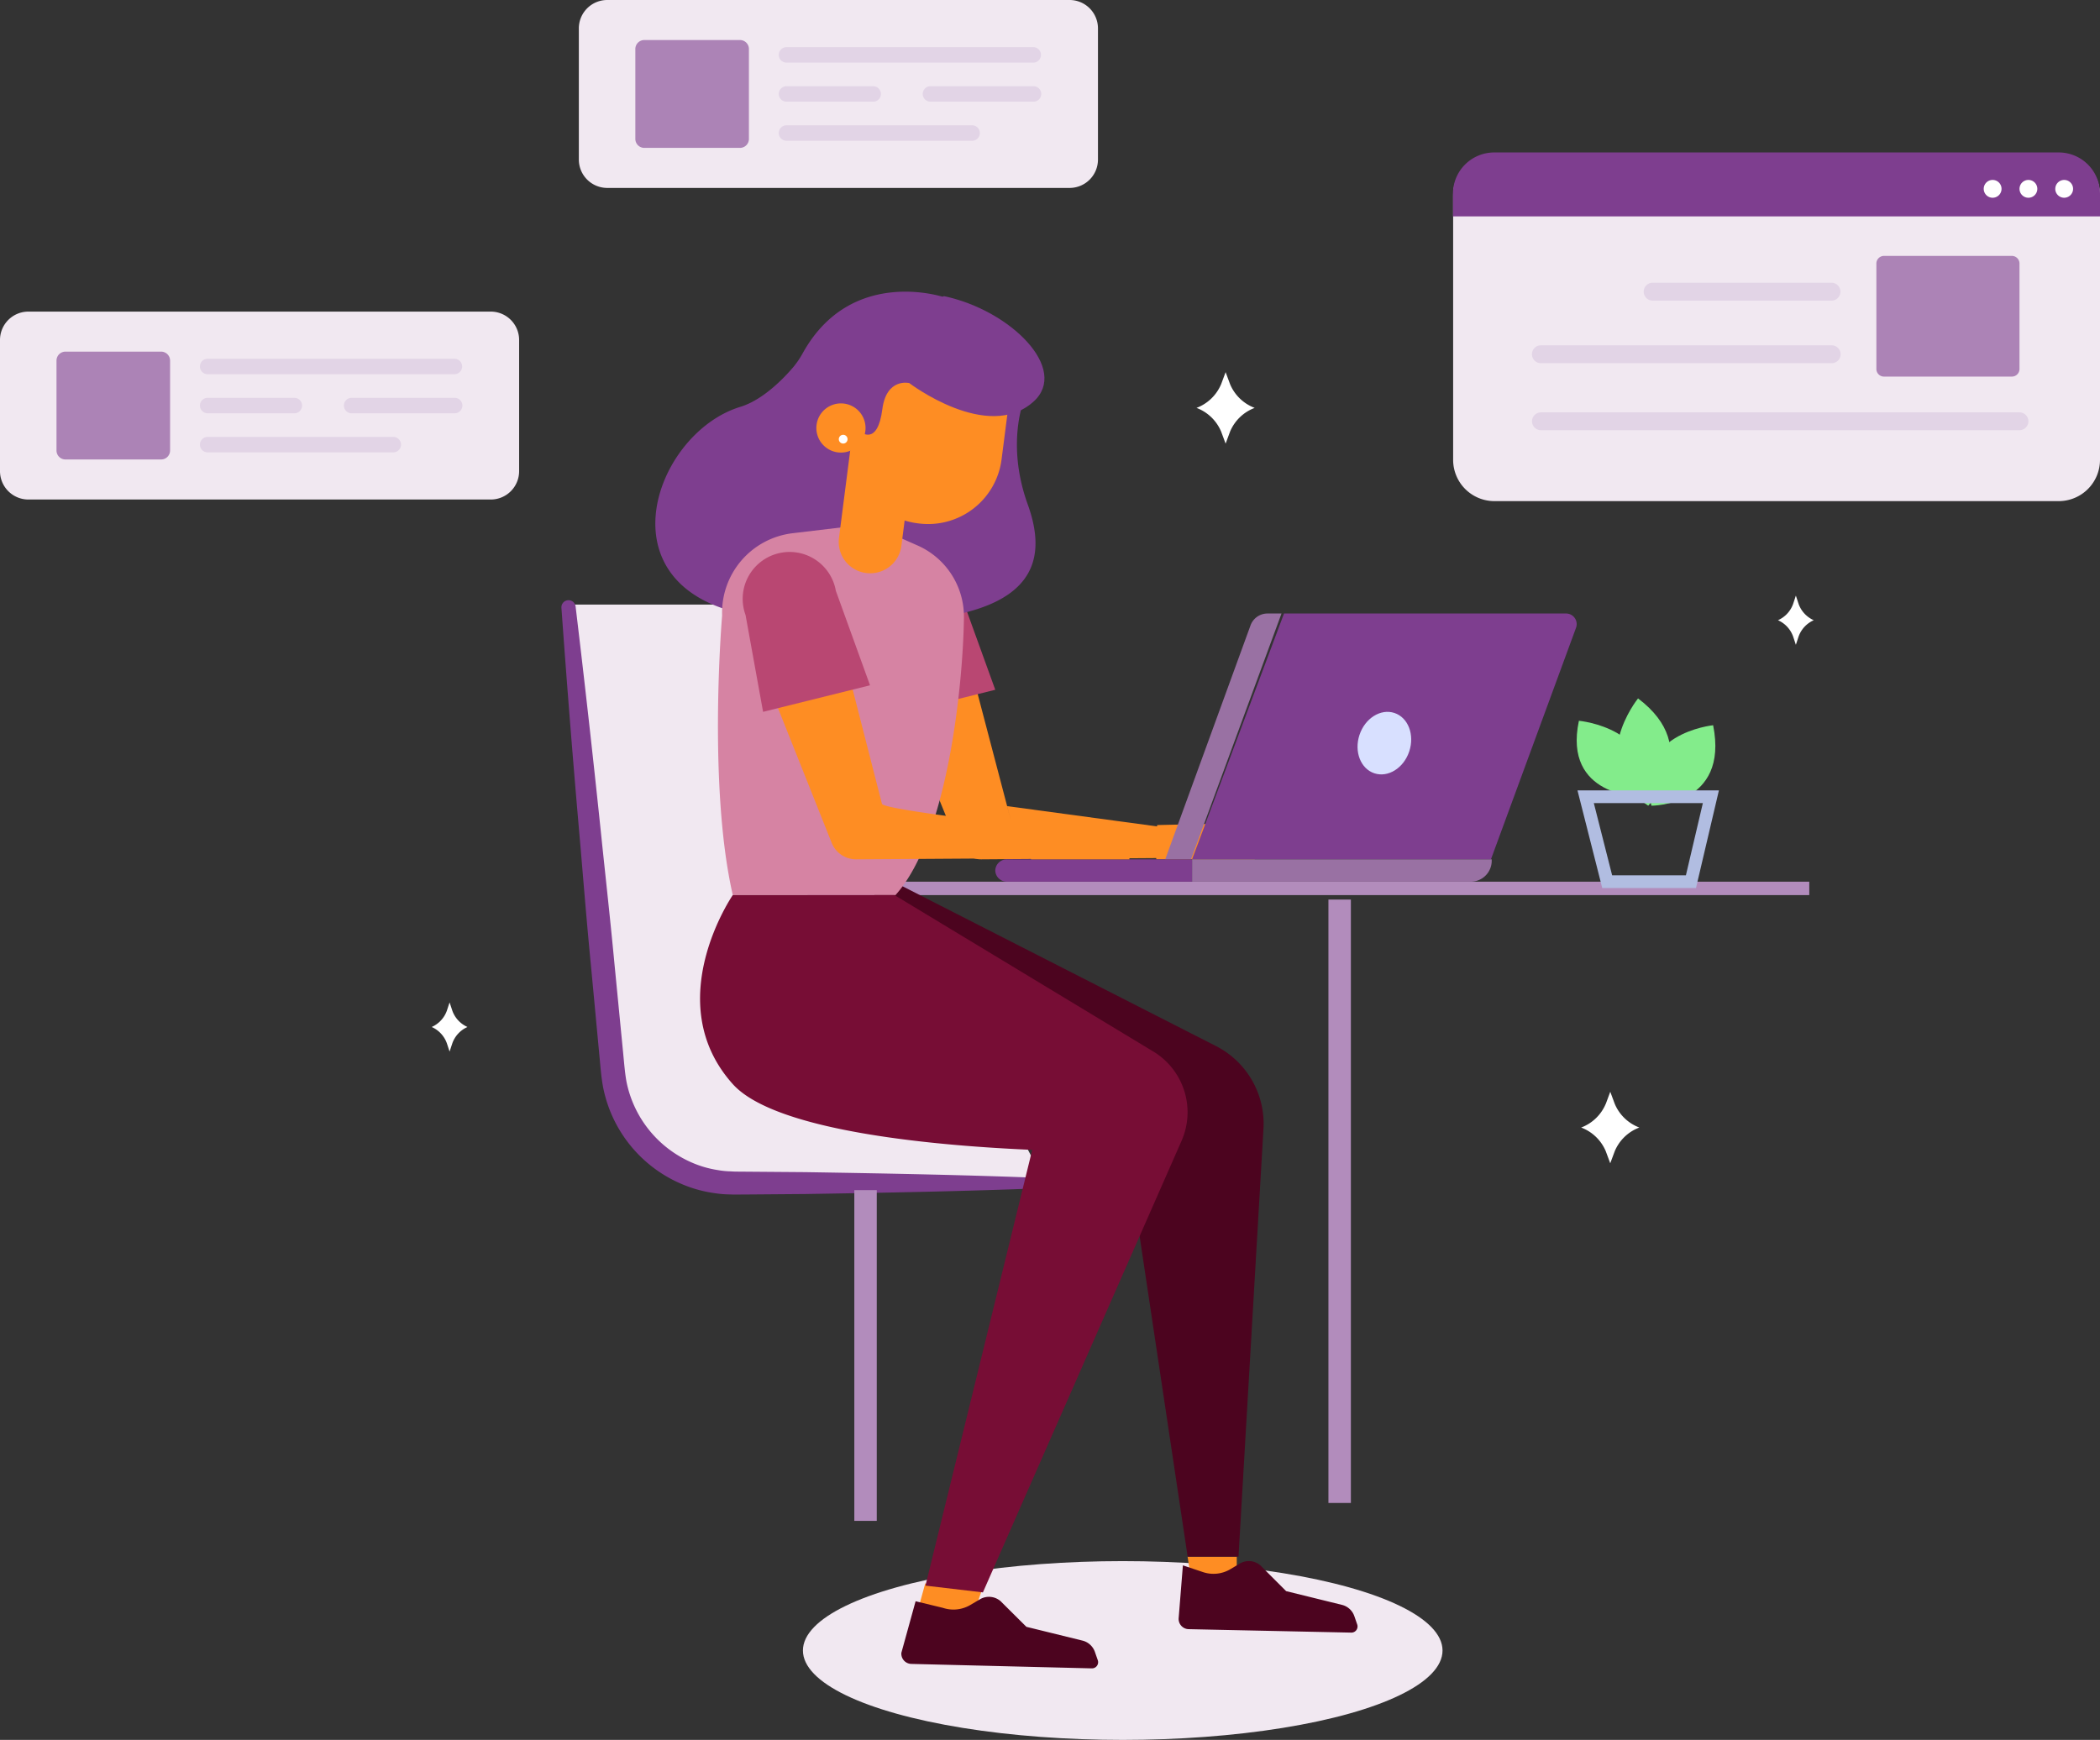 <?xml version="1.0" encoding="UTF-8"?> <svg xmlns="http://www.w3.org/2000/svg" width="330.143" height="273.606" viewBox="0 0 330.143 273.606"><rect x="0" y="0" width="330.143" height="273.606" fill="#333333" stroke="none"/><g id="Group_1107" data-name="Group 1107" transform="translate(-147.143 -858.817)"><g id="traveller-portal1" transform="translate(477.286 1132.423) rotate(180)"><ellipse id="Ellipse_68" data-name="Ellipse 68" cx="50.276" cy="14.057" rx="50.276" ry="14.057" transform="translate(103.362 0)" fill="#f1e8f1"></ellipse><g id="Group_1104" data-name="Group 1104" transform="translate(0 194.802)"><path id="Path_1965" data-name="Path 1965" d="M101.694,48.1V6.487A6.492,6.492,0,0,0,95.193,0H6.5A6.492,6.492,0,0,0,0,6.487V48.1a6.492,6.492,0,0,0,6.5,6.492H95.193a6.492,6.492,0,0,0,6.5-6.492" fill="#f1e8f1" fill-rule="evenodd"></path></g><path id="Path_1968" data-name="Path 1968" d="M4.461,0H77.148a4.465,4.465,0,0,1,4.464,4.466V25.088a4.464,4.464,0,0,1-4.462,4.464H4.461A4.463,4.463,0,0,1,0,25.088V4.466A4.461,4.461,0,0,1,4.461,0" transform="translate(248.531 195.054)" fill="#f1e8f1" fill-rule="evenodd"></path><path id="Path_2108" data-name="Path 2108" d="M4.461,0H77.148a4.465,4.465,0,0,1,4.464,4.466V25.088a4.464,4.464,0,0,1-4.462,4.464H4.461A4.463,4.463,0,0,1,0,25.088V4.466A4.461,4.461,0,0,1,4.461,0" transform="translate(157.531 244.054)" fill="#f1e8f1" fill-rule="evenodd"></path><path id="Path_1969" data-name="Path 1969" d="M1.407,0H16.446a1.408,1.408,0,0,1,1.409,1.409v14.14a1.407,1.407,0,0,1-1.409,1.409H1.407A1.407,1.407,0,0,1,0,15.549V1.409A1.408,1.408,0,0,1,1.407,0" transform="translate(303.405 201.352)" fill="rgba(126,62,143,0.59)" fill-rule="evenodd"></path><path id="Path_2110" data-name="Path 2110" d="M1.407,0H16.446a1.408,1.408,0,0,1,1.409,1.409v14.14a1.407,1.407,0,0,1-1.409,1.409H1.407A1.407,1.407,0,0,1,0,15.549V1.409A1.408,1.408,0,0,1,1.407,0" transform="translate(212.405 250.352)" fill="rgba(126,62,143,0.59)" fill-rule="evenodd"></path><path id="Path_1970" data-name="Path 1970" d="M1.216,12.289H40.047a1.216,1.216,0,1,1,0,2.431H1.216a1.218,1.218,0,0,1,0-2.431M26.493,6.145H40.047a1.216,1.216,0,1,1,0,2.431H26.49a1.216,1.216,0,1,1,0-2.431m-25.275,0h16.2a1.216,1.216,0,1,1,0,2.431H1.216a1.216,1.216,0,0,1,0-2.431M10.937,0H40.047a1.216,1.216,0,1,1,0,2.431H10.937a1.216,1.216,0,1,1,0-2.431" transform="translate(257.414 202.471)" fill="#e2d4e6" fill-rule="evenodd"></path><path id="Path_2109" data-name="Path 2109" d="M1.216,12.289H40.047a1.216,1.216,0,1,1,0,2.431H1.216a1.218,1.218,0,0,1,0-2.431M26.493,6.145H40.047a1.216,1.216,0,1,1,0,2.431H26.49a1.216,1.216,0,1,1,0-2.431m-25.275,0h16.2a1.216,1.216,0,1,1,0,2.431H1.216a1.216,1.216,0,0,1,0-2.431M10.937,0H40.047a1.216,1.216,0,1,1,0,2.431H10.937a1.216,1.216,0,1,1,0-2.431" transform="translate(166.414 251.471)" fill="#e2d4e6" fill-rule="evenodd"></path><g id="Group_1106" data-name="Group 1106" transform="translate(0 239.577)"><path id="Path_1971" data-name="Path 1971" d="M101.717,3.588V0H0V3.588a6.48,6.48,0,0,0,6.5,6.466h88.72a6.48,6.48,0,0,0,6.5-6.466" fill="#7e3e8f" fill-rule="evenodd"></path></g><path id="Path_1972" data-name="Path 1972" d="M2.809,1.406A1.4,1.4,0,1,0,1.4,2.809a1.4,1.4,0,0,0,1.406-1.4m5.625,0a1.4,1.4,0,1,0-1.406,1.4,1.4,1.4,0,0,0,1.406-1.4m5.625,0a1.4,1.4,0,1,0-1.4,1.4,1.4,1.4,0,0,0,1.4-1.4" transform="translate(4.223 242.501)" fill="#fff" fill-rule="evenodd"></path><path id="Path_1973" data-name="Path 1973" d="M21.311,0H1.187A1.2,1.2,0,0,0,0,1.209V17.768a1.2,1.2,0,0,0,1.187,1.211H21.309A1.2,1.2,0,0,0,22.5,17.768V1.209A1.2,1.2,0,0,0,21.311,0" transform="translate(12.657 214.385)" fill="rgba(126,62,143,0.59)" fill-rule="evenodd"></path><path id="Path_1974" data-name="Path 1974" d="M76.608,0H1.438A1.421,1.421,0,0,0,0,1.4,1.422,1.422,0,0,0,1.44,2.812H76.608A1.423,1.423,0,0,0,78.045,1.4,1.421,1.421,0,0,0,76.605,0m0,10.542H30.968a1.406,1.406,0,1,0,0,2.811H76.608a1.406,1.406,0,1,0,0-2.811m-17.57,9.839H30.959a1.407,1.407,0,1,0,0,2.814H59.038a1.406,1.406,0,1,0,0-2.811" transform="translate(11.253 205.951)" fill="#e2d4e6" fill-rule="evenodd"></path><path id="Path_1975" data-name="Path 1975" d="M93.162,122.523l-.7,1.888-.7-1.888a6.781,6.781,0,0,0-3.871-3.734,6.771,6.771,0,0,0,3.871-3.732l.7-1.888.7,1.888a6.783,6.783,0,0,0,3.874,3.732,6.781,6.781,0,0,0-3.871,3.734M32.689,9.355l-.7,1.891-.7-1.888a6.774,6.774,0,0,0-3.871-3.734,6.771,6.771,0,0,0,3.871-3.732L31.993,0l.7,1.888a6.779,6.779,0,0,0,3.874,3.734,6.778,6.778,0,0,0-3.871,3.732M214.888,24l-.427,1.3-.43-1.3a4.426,4.426,0,0,0-2.384-2.566,4.423,4.423,0,0,0,2.384-2.568l.43-1.3.427,1.3a4.438,4.438,0,0,0,2.384,2.568A4.441,4.441,0,0,0,214.888,24M3.241,87.969l-.43,1.3-.427-1.3A4.441,4.441,0,0,0,0,85.4a4.441,4.441,0,0,0,2.384-2.566l.427-1.3.43,1.3A4.423,4.423,0,0,0,5.625,85.4a4.426,4.426,0,0,0-2.384,2.566" transform="translate(45.002 90.674)" fill="#fff" fill-rule="evenodd"></path><path id="Path_1976" data-name="Path 1976" d="M0,0H49.008A19.275,19.275,0,0,1,68.172,17.173l7.067,73.5H26.257l-1-42.623L0,0Z" transform="translate(165.941 87.861)" fill="#f1e8f1" fill-rule="evenodd"></path><path id="Path_1977" data-name="Path 1977" d="M.754,2.6c12.511.5,25.022.725,37.536.928l9.386.073c.755.019,1.617-.012,2.29.047a13.43,13.43,0,0,1,2.113.208,16.377,16.377,0,0,1,4.06,1.18A17.621,17.621,0,0,1,66.4,17.7c.248,1.312.378,2.958.529,4.509l.458,4.688L68.3,36.28c.588,6.256,1.272,12.5,1.931,18.748Q72.167,73.78,74.413,92.5a1.119,1.119,0,0,0,2.226-.215q-1.342-18.81-3-37.6C73.108,48.423,72.6,42.158,71.987,35.9l-.881-9.386-.439-4.693c-.161-1.577-.245-3.069-.562-4.849A20.917,20.917,0,0,0,57.575,1.592,19.974,19.974,0,0,0,52.627.234,16.894,16.894,0,0,0,50.073.022c-.888-.047-1.6,0-2.4-.009L38.289.088C25.778.289,13.267.513.756,1.013a.792.792,0,0,0,0,1.582" transform="translate(165.242 85.754)" fill="#7e3e8f" fill-rule="evenodd"></path><path id="Path_1978" data-name="Path 1978" d="M0,52.013V0" transform="translate(194.07 34.443)" fill="none" stroke="#b28cbc" stroke-width="3.53" fill-rule="evenodd"></path><path id="Path_1979" data-name="Path 1979" d="M0,0H157.5V2.108H0Z" transform="translate(45.705 132.848)" fill="#b28cbc" fill-rule="evenodd"></path><path id="Path_1980" data-name="Path 1980" d="M48.975,8.434l1.652-5.977L42.592,0,40.078,7.377ZM0,12.65V7.731H6.957l.777,4.919ZM44.223,125.434l-.241-.593a4.1,4.1,0,0,0-3.815-2.538l-30.893.222A2.25,2.25,0,0,0,8.963,127l27.147,3.673-.628-2.361,7.306,27.822a6.481,6.481,0,1,0,12.284-4.053Z" transform="translate(135.709 16.168)" fill="#fe8d23" fill-rule="evenodd"></path><path id="Path_1981" data-name="Path 1981" d="M15.334,5.392l-10.59.231C2.125,5.623,0,3.107,0,0H15.471l-.137,5.392Z" transform="translate(132.893 138.471)" fill="#fe8d23" fill-rule="evenodd"></path><path id="Path_1982" data-name="Path 1982" d="M0,4.171,16.812,0l2.757,15.228A7.377,7.377,0,1,1,5.375,19.036Z" transform="translate(173.677 160.965)" fill="#b94772" fill-rule="evenodd"></path><path id="Path_1983" data-name="Path 1983" d="M59.558,106.842,7.462,80.276A13.71,13.71,0,0,1,.024,67.26L3.95,0h7.993L22.726,71.964l40.559,28.617-3.73,6.26Z" transform="translate(131.488 28.818)" fill="#4c041f" fill-rule="evenodd"></path><path id="Path_1984" data-name="Path 1984" d="M14.419,51.156S28.937,56.062,36.561,42.4a13.828,13.828,0,0,1,1.52-2.25c1.549-1.818,4.775-5.167,8.338-6.253C60.545,29.588,69.484,3.036,41.367.675,6.178-2.282-3.814,4.618,1.221,18.559c3.588,9.943.385,17,.385,17Z" transform="translate(167.35 175.726)" fill="#7e3e8f" fill-rule="evenodd"></path><path id="Path_1985" data-name="Path 1985" d="M14.9,58.342,7.337,55A12.235,12.235,0,0,1,0,43.678C.119,33.825,2.371,9.362,10.762,0H36.339c3.961,17.334,1.678,43.968,1.678,43.968A12.575,12.575,0,0,1,26.89,56.911L14.9,58.342Z" transform="translate(178.601 132.848)" fill="#d683a3" fill-rule="evenodd"></path><path id="Path_1986" data-name="Path 1986" d="M7.577.034A4.943,4.943,0,0,0,2.1,4.3L0,20.654l9.825,1.138L11.911,5.551A4.929,4.929,0,0,0,7.577.034" transform="translate(186.337 183.456)" fill="#fe8d23" fill-rule="evenodd"></path><path id="Path_1987" data-name="Path 1987" d="M14.822.1A11.641,11.641,0,0,0,1.811,10.246L0,24.322l23.4,3.092,1.813-14.076A11.741,11.741,0,0,0,15.2.15Z" transform="translate(170.865 191.189)" fill="#fe8d23" fill-rule="evenodd"></path><path id="Path_1988" data-name="Path 1988" d="M30.937,4.67,28.928.461S26.247-1.883,25.487,4c-.642,4.986-4.23,4.122-4.23,4.122S8.963-1.255,1.744,5.179c-5.7,5.082,3.508,14.381,14.048,16.611L29.615,15.7,30.937,4.67Z" transform="translate(165.944 205.247)" fill="#7e3e8f" fill-rule="evenodd"></path><path id="Path_1989" data-name="Path 1989" d="M.029,3.4A3.866,3.866,0,1,1,3.4,7.706,3.866,3.866,0,0,1,.029,3.4" transform="translate(194.07 202.435)" fill="#fe8d23" fill-rule="evenodd"></path><path id="Path_1990" data-name="Path 1990" d="M.005.6a.687.687,0,1,1,.6.767A.687.687,0,0,1,.005.6" transform="translate(196.898 203.858)" fill="#fff" fill-rule="evenodd"></path><path id="Path_1991" data-name="Path 1991" d="M71.5,109.653H46.071L5.386,85.056A11.161,11.161,0,0,1,.946,71.013L32.176,0l9.029,1.062L24.422,69.59c14.086.6,40.243,2.724,47.079,10.346,11.567,12.9,0,29.717,0,29.717" transform="translate(143.443 23.195)" fill="#770d35" fill-rule="evenodd"></path><path id="Path_1992" data-name="Path 1992" d="M46.009,38.659,60.468,0H13.478L.1,36.417a1.671,1.671,0,0,0,1.577,2.243H46.009Z" transform="translate(82.272 138.471)" fill="#7e3e8f" fill-rule="evenodd"></path><path id="Path_1993" data-name="Path 1993" d="M33.046,42.174H35.26A2.834,2.834,0,0,0,37.92,40.3L51.328,3.515h-4.06ZM3.409,0h43.7V3.515H0v-.33A3.3,3.3,0,0,1,3.409,0" transform="translate(95.629 134.956)" fill="#9971a3" fill-rule="evenodd"></path><path id="Path_1994" data-name="Path 1994" d="M0,0H29.063a1.818,1.818,0,0,1,1.874,1.759,1.817,1.817,0,0,1-1.874,1.756H0Z" transform="translate(142.739 134.956)" fill="#7e3e8f" fill-rule="evenodd"></path><path id="Path_1995" data-name="Path 1995" d="M8.131,6.214C9,3.594,7.954.889,5.791.176S1.172,1,.305,3.627.485,8.952,2.642,9.665s4.62-.829,5.488-3.451" transform="translate(108.286 151.826)" fill="#d8e0ff" fill-rule="evenodd"></path><path id="Path_1996" data-name="Path 1996" d="M37.2,3.187l-.238-.6A4.124,4.124,0,0,0,33.112,0L2.266.2a2.278,2.278,0,0,0-.321,4.532q26.886,3.109,27.116,4L35.647,34.45a6.536,6.536,0,1,0,12.4-4.037L37.2,3.189Z" transform="translate(162.429 138.471)" fill="#fe8d23" fill-rule="evenodd"></path><path id="Path_1997" data-name="Path 1997" d="M15.334,5.389,4.742,5.625C2.122,5.625,0,3.1,0,0H15.469Z" transform="translate(152.583 138.471)" fill="#fe8d23" fill-rule="evenodd"></path><path id="Path_1998" data-name="Path 1998" d="M0,4.174,16.812,0l2.757,15.23A7.377,7.377,0,1,1,5.375,19.038L0,4.173Z" transform="translate(193.366 161.666)" fill="#b94772" fill-rule="evenodd"></path><path id="Path_1999" data-name="Path 1999" d="M55.982,10.432l-3.923-3.9L43.24,4.365A2.774,2.774,0,0,1,41.288,2.58l-.448-1.287A.968.968,0,0,1,41.769,0L70.151.7a1.61,1.61,0,0,1,1.565,1.747l-2.238,8.109L65.191,9.518a5.226,5.226,0,0,0-4.313.449l-1.523.9a2.781,2.781,0,0,1-3.376-.43M15.135,16.054l-3.907-3.907L2.447,9.985A2.764,2.764,0,0,1,.5,8.2L.056,6.914A.968.968,0,0,1,.981,5.623l25.582.543a1.61,1.61,0,0,1,1.558,1.752L27.457,16.2,24.3,15.139a5.184,5.184,0,0,0-4.294.451l-1.515.9a2.762,2.762,0,0,1-3.359-.432" transform="translate(116.722 11.248)" fill="#4c041f" fill-rule="evenodd"></path><path id="Path_2000" data-name="Path 2000" d="M.5,0s12.249-.04,9.7,11.949C10.2,11.949-2.65,10.741.5,0" transform="translate(71.721 148.313)" fill="#83ec8b" fill-rule="evenodd"></path><path id="Path_2001" data-name="Path 2001" d="M10.05,0S-2.2-.042.348,12.653c0,0,12.849-1.282,9.7-12.653" transform="translate(60.472 146.906)" fill="#83ec8b" fill-rule="evenodd"></path><path id="Path_2002" data-name="Path 2002" d="M3.522,0s-8.9,8.965,1.6,16.871c0,0,8.437-10.429-1.6-16.871" transform="translate(67.503 146.906)" fill="#83ec8b" fill-rule="evenodd"></path><path id="Path_2003" data-name="Path 2003" d="M19.687,13.356H0L3.135,0H16.3Z" transform="translate(61.174 134.956)" fill="none" stroke="#b1bde1" stroke-width="2" fill-rule="evenodd"></path><path id="Path_2004" data-name="Path 2004" d="M0,94.89V0" transform="translate(119.535 37.255)" fill="none" stroke="#b28cbc" stroke-width="3.53" fill-rule="evenodd"></path></g></g></svg> 